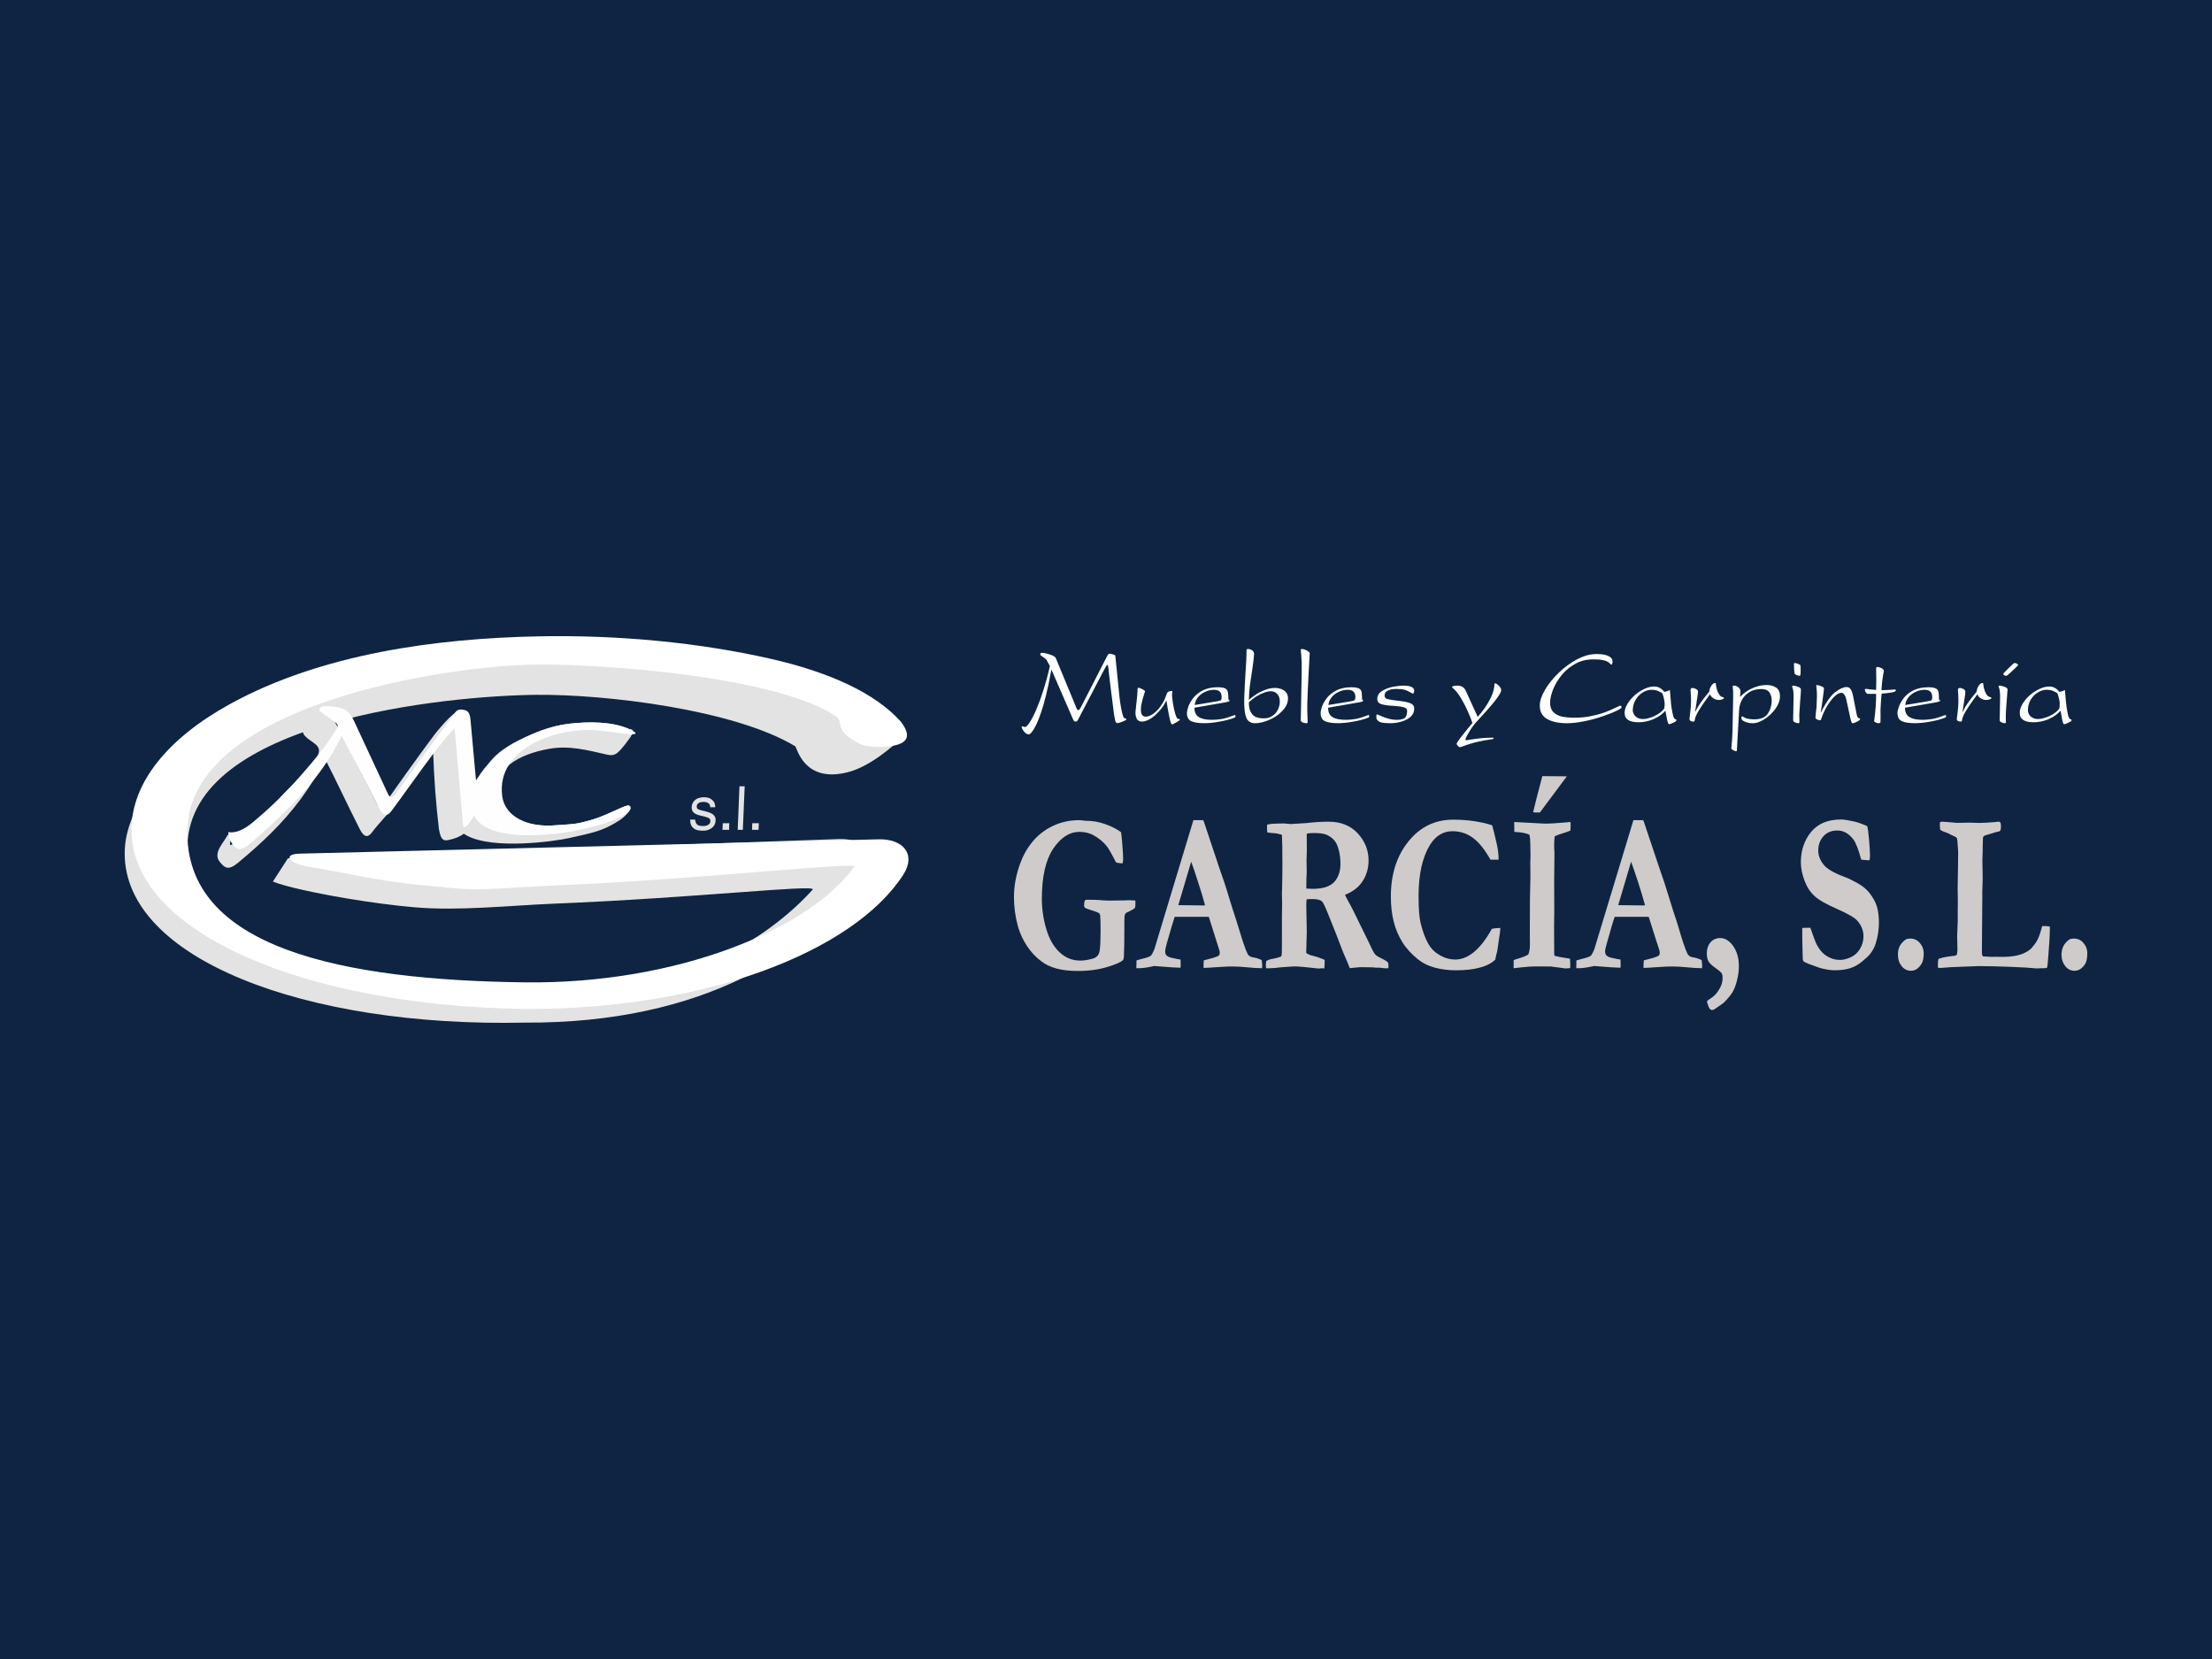 <?xml version="1.0" encoding="utf-8"?>
<!-- Generator: Adobe Illustrator 15.0.0, SVG Export Plug-In . SVG Version: 6.00 Build 0)  -->
<!DOCTYPE svg PUBLIC "-//W3C//DTD SVG 1.1//EN" "http://www.w3.org/Graphics/SVG/1.1/DTD/svg11.dtd">
<svg version="1.1" id="Capa_1" xmlns="http://www.w3.org/2000/svg" xmlns:xlink="http://www.w3.org/1999/xlink" x="0px" y="0px"
	 width="360px" height="270px" viewBox="0 0 360 270" enable-background="new 0 0 360 270" xml:space="preserve">
<rect x="0" y="0" width="360" height="270" fill="#808080" stroke="none"/>
<polyline fill-rule="evenodd" clip-rule="evenodd" fill="#FFFFFF" points="0,0 360,0 360,270 0,270 "/>
<polyline fill-rule="evenodd" clip-rule="evenodd" fill="#0E2442" points="0,0 360,0 360,270 0,270 "/>
<g id="Capa_x0020_1">
	<path fill="#E3E3E3" d="M125.471,109.895c9.605,2.176,17.162,5.584,21.309,10.236c-1.529,1.34-5.11,4.591-8.77,5.537
		c-7.099,1.83-8.25-3.833-8.581-4.21c-9.969-6.01-31.011-8.486-42.116-8.376c-14.699,0.141-56.23,4.227-56.814,24.528
		c-0.568,19.479,25.568,24.559,54.923,24.938c24.748,0.315,39.939-10.063,46.862-17.792c0.222-0.835-18.928,1.372-42.226,2.319
		c-7.162,0.299-15.521,1.214-22.62,0.582c-3.328-0.283-7.303-0.82-11.057-1.449c-5.126-0.868-9.857-1.894-11.971-2.729l2.445-3.787
		l89.704-3.139c4.054-0.142,6.215,2.443,4.054,5.789c-8.093,12.522-26.105,24.275-55.27,24.087
		c-35.696,0.771-65.112-10.412-65.05-27.573c0-7.73,7.114-16.105,17.177-21.642c14.906-8.155,33.519-10.648,50.111-10.978
		C100.69,105.967,113.909,107.26,125.471,109.895L125.471,109.895z"/>
	<path fill="#E3E3E3" d="M116.402,131.378h-0.821c0.016-0.583-0.364-0.867-1.15-0.867c-0.127,0-0.269,0.016-0.426,0.048
		c-0.158,0.047-0.299,0.11-0.41,0.221c-0.126,0.11-0.188,0.253-0.206,0.457c0,0.142,0.032,0.236,0.08,0.332
		c0.048,0.08,0.141,0.143,0.269,0.173c0.11,0.063,0.299,0.11,0.535,0.174c0.189,0.031,0.426,0.095,0.71,0.173
		c0.284,0.063,0.552,0.173,0.773,0.284c0.221,0.095,0.394,0.253,0.52,0.426c0.141,0.189,0.206,0.427,0.188,0.694
		c0,0.348-0.11,0.647-0.284,0.915c-0.189,0.251-0.426,0.441-0.741,0.583c-0.316,0.142-0.647,0.205-1.026,0.205
		c-0.615,0-1.056-0.094-1.371-0.283c-0.299-0.206-0.505-0.426-0.584-0.695c-0.095-0.237-0.125-0.52-0.141-0.821h0.821
		c0,0.284,0.095,0.536,0.267,0.741c0.158,0.205,0.504,0.299,1.041,0.299c0.316,0,0.6-0.063,0.821-0.206
		c0.221-0.125,0.347-0.331,0.347-0.584c0-0.221-0.063-0.363-0.189-0.457c-0.142-0.11-0.395-0.189-0.773-0.299
		c-0.238-0.047-0.489-0.11-0.743-0.173c-0.251-0.063-0.488-0.143-0.678-0.238c-0.188-0.094-0.363-0.236-0.489-0.409
		c-0.11-0.189-0.174-0.41-0.174-0.695c0.016-0.347,0.126-0.646,0.3-0.899c0.188-0.236,0.409-0.426,0.71-0.552
		c0.299-0.11,0.615-0.173,0.963-0.173c0.535,0,0.946,0.11,1.214,0.316c0.284,0.205,0.474,0.441,0.552,0.678
		C116.385,131,116.402,131.205,116.402,131.378z"/>
	<polygon id="_1" fill="#E3E3E3" points="117.584,135.053 117.632,133.981 118.688,133.981 118.658,135.053 	"/>
	<polygon id="_2" fill="#E3E3E3" points="121.196,127.971 120.897,135.053 120.061,135.053 120.345,127.971 	"/>
	<polygon id="_3" fill="#E3E3E3" points="122.396,135.053 122.427,133.981 123.5,133.981 123.451,135.053 	"/>
	<path fill="#E3E3E3" d="M79.522,124.279c1.609-2.24,4.258-3.596,7.082-4.794c2.114-0.914,4.149-1.483,6.072-1.704
		c3.045-0.348,6.94-0.394,9.748,0.883c0.08,0.031,1.183-0.173,0.141,1.356c-0.552,0.789-1.183,1.594-1.672,2.113
		c-0.52,0.522-0.946,0.931-2.035,0.695c-3.218-0.726-6.23-1.561-9.559-0.946c-4.779,0.867-9.085,3.155-8.518,7.666
		c0.426,3.454,5.253,5.158,9.637,4.764c1.484-0.126,2.872-0.126,4.117-0.426c1.263-0.299,2.302-0.6,3.092-0.914
		c0.821-0.316,1.719-0.71,2.746-1.183c1.009-0.474,1.64-0.695,1.845-0.695c0.269,0,0.394,0.141,0.394,0.426
		c0,0.395-0.963,1.483-1.908,2.066c-2.666,1.672-4.054,1.908-8.139,2.824c-2.287,0.505-12.304,1.94-16.657-0.457
		C71.51,133.507,77.551,127.041,79.522,124.279L79.522,124.279z"/>
	<path fill="#E3E3E3" d="M52.598,116.315c-2.397-0.49-4.117,2.302-2.965,3.47c1.057,1.12,2.824,1.467,2.129,3.061
		c-1.31,3.012-3.928,4.432-5.584,6.341c-3.186,3.675-6.104,6.325-8.106,7.998c-1.468,1.213,0.221-1.138-1.042-1.311
		c-0.332,0.979-2.508,2.872-1.278,4.369c0.788,0.978,1.356,1.515,2.965,0.19c1.94-1.61,3.692-3.155,5.394-4.845
		c3.47-3.454,6.515-7.351,8.786-12.083c1.908,3.692,3.597,7.382,5.647,11.421c0.71,1.388,1.325,1.451,2.034,0.49
		c0.979-1.326,2.587-2.902,3.643-4.385c2.288-3.266,3.896-5.932,6.278-8.439c0.158,4.385,0.457,8.281,0.931,12.32
		c0.283,1.624,0.647,1.987,1.499,1.814c4.51-0.883,4.558-4.071,3.817-8.267l-0.868-11.026c-0.094-1.072-0.409-1.499-1.293-1.609
		c-0.821-0.093-3.612,3.392-3.865,3.723c-2.966,4.006-4.795,6.546-8.139,11.309c-0.489,0.678-0.914,0.615-1.292-0.125l-6.136-12.036
		C54.585,117.56,54.08,116.614,52.598,116.315L52.598,116.315z"/>
	<path fill="#FFFFFF" d="M125.471,107.229c9.605,2.193,17.02,5.6,21.151,10.237c1.973,2.587,0.695,3.532-1.277,3.911
		c-1.878,0.347-4.37,0.236-5.584-0.41c-4.022-2.146-2.492-3.077-3.471-4.227c-9.398-6.609-37.871-8.692-48.975-8.582
		c-14.7,0.141-56.232,6.499-56.815,26.783c-0.568,19.498,25.568,24.577,54.924,24.938c24.748,0.301,46.263-8.611,53.613-18.833
		c0.221-0.835-25.679,2.129-48.977,3.075c-4.401,0.175-8.849,0.616-12.935,0.599c-2.776-0.015-5.332-0.394-7.824-0.599
		c-7.919-0.71-14.212-2.317-18.03-2.868c-4.732-0.68-5.189-2.259-2.555-2.321l94.23-2.334c4.039-0.11,6.215,2.432,4.054,5.773
		c-8.091,12.54-32.494,22.02-61.658,21.832c-35.205-0.475-63.944-12.225-63.944-29.152c0-7.713,6.01-14.968,16.073-20.49
		c14.906-8.17,33.519-10.663,50.111-10.995C100.69,103.301,113.909,104.594,125.471,107.229L125.471,107.229z"/>
	<path fill="#FEFEFE" d="M76.684,130.637c0-2.24,0.946-4.353,2.839-6.356c1.893-2.002,4.258-3.596,7.082-4.794
		c2.114-0.915,4.149-1.483,6.072-1.704c3.045-0.348,6.94-0.394,9.748,0.883c2.003,0.915,0.646,0.947-0.868,0.726
		c-0.299-0.048-3.833-0.49-4.732-0.553c-6.136-0.409-16.089,2.839-15.095,10.71c0.441,3.454,4.307,5.158,8.69,4.764
		c1.483-0.127,2.872-0.127,4.117-0.426c1.247-0.3,2.302-0.6,3.092-0.915c0.821-0.315,1.719-0.709,2.746-1.182
		c1.009-0.474,1.64-0.695,1.846-0.695c0.268,0,0.394,0.141,0.394,0.426c0,0.395-0.489,0.852-1.468,1.356
		c-0.994,0.521-2.319,1.01-3.959,1.483c-1.641,0.474-3.454,0.853-5.379,1.152c-1.94,0.285-3.833,0.427-5.695,0.427
		C79.838,135.937,76.684,134.17,76.684,130.637L76.684,130.637z"/>
	<path fill="#FEFEFE" d="M55.138,115.132c-2.398-0.489-3.992-0.11-2.698,0.899c0.6,0.473,1.436,1.009,1.988,1.419
		c0.866,0.631,0.52,0.867,0.031,1.657c-1.719,2.776-3.454,4.731-5.111,6.657c-3.203,3.706-6.135,6.355-8.155,8.028
		c-1.483,1.23-2.792,1.83-4.039,1.641c0.016,0.758,0.236,1.341,0.757,2.052c0.742,0.993,1.514,0.932,2.934-0.3
		c5.836-5.064,11.358-10.348,14.749-17.415c1.94,3.707,3.975,7.586,6.041,11.64c0.71,1.388,1.325,1.577,2.051,0.6
		c3.564-4.764,7.177-10.221,10.3-13.518l1.371,15.774c0.127,1.484,2.571-2.255,2.43-3.738l-1.214-13.407
		c-0.11-1.104-0.395-1.529-1.293-1.625c-0.836-0.11-1.042,0.269-1.293,0.584c-2.981,4.039-6.232,8.392-9.591,13.17
		c-0.489,0.695-0.947,0.647-1.293-0.125l-5.394-11.595C57.156,116.362,56.621,115.431,55.138,115.132L55.138,115.132z"/>
	<path fill="#FFFFFF" d="M170.868,108.396l-0.521-0.947c-0.08-0.158-0.268-0.316-0.567-0.505c-0.316-0.188-0.474-0.331-0.474-0.426
		c0-0.173,0.08-0.269,0.221-0.269c0.362,0,0.82,0.095,1.371,0.284c0.552,0.173,0.853,0.364,0.931,0.567l3.233,7.824
		c0.016,0.032,0.047,0.11,0.095,0.238c0.048,0.11,0.095,0.221,0.158,0.299c0.063,0.095,0.127,0.125,0.188,0.125
		c0.095,0,0.269-0.205,0.505-0.662l4.196-8.186c0.031-0.031,0.047-0.095,0.11-0.158c0.031-0.079,0.08-0.126,0.11-0.141
		c0.032-0.032,0.063-0.048,0.111-0.048c0.143,0,0.346,0.032,0.599,0.11c0.253,0.063,0.379,0.141,0.379,0.206
		c0.348,3.328,0.552,5.41,0.63,6.246c0.08,0.821,0.176,1.561,0.301,2.209c0.11,0.646,0.251,1.183,0.427,1.609
		c0.028,0.063,0.11,0.11,0.25,0.158c0.142,0.032,0.205,0.08,0.205,0.143c0,0.08-0.205,0.206-0.616,0.362
		c-0.41,0.174-0.694,0.253-0.82,0.253c-0.095,0-0.157-0.031-0.236-0.08c-0.048-0.063-0.095-0.141-0.142-0.251
		c-0.017-0.096-0.064-0.253-0.081-0.427c-0.046-0.206-0.077-0.41-0.125-0.678c-0.08-0.726-0.206-1.561-0.316-2.492
		s-0.252-1.847-0.347-2.792c-0.11-0.931-0.206-1.687-0.253-2.271c-0.048-0.332-0.095-0.505-0.174-0.505
		c-0.047,0-0.221,0.253-0.504,0.773l-4.275,8.186c-0.08,0.126-0.127,0.206-0.158,0.237c-0.047,0.03-0.111,0.047-0.206,0.047
		c-0.08,0-0.158-0.015-0.221-0.047c-0.063-0.031-0.127-0.126-0.188-0.269l-3.55-8.155c-0.316,1.751-0.615,3.138-0.868,4.147
		c-0.269,1.136-0.552,2.098-0.836,2.902c-0.268,0.804-0.537,1.468-0.788,1.988c-0.268,0.504-0.49,0.898-0.695,1.135
		c-0.206,0.268-0.363,0.378-0.489,0.378c-0.205,0-0.379-0.08-0.568-0.236c-0.158-0.142-0.316-0.331-0.426-0.52
		c-0.11-0.206-0.173-0.348-0.173-0.426c0-0.079,0.047-0.126,0.127-0.126c0.03,0,0.093,0.016,0.205,0.063
		c0.126,0.031,0.189,0.063,0.189,0.063c0.206,0,0.457-0.251,0.789-0.756c0.316-0.49,0.678-1.167,1.057-2.051
		c0.362-0.852,0.773-1.925,1.167-3.186C170.205,111.078,170.567,109.769,170.868,108.396L170.868,108.396z"/>
	<path id="_1_0" fill="#FFFFFF" d="M184.795,115.858c0-0.126,0.063-0.648,0.174-1.562c0.11-0.898,0.157-1.625,0.173-2.161
		c0-0.143,0.065-0.205,0.143-0.205c0.126,0,0.331,0.078,0.63,0.236c0.286,0.157,0.442,0.269,0.442,0.331
		c0,0.015-0.063,0.221-0.189,0.6c-0.125,0.378-0.235,0.789-0.331,1.199c-0.11,0.409-0.158,0.804-0.158,1.137
		c-0.015,0.804,0.238,1.198,0.789,1.198c0.396,0,0.821-0.173,1.278-0.504c0.441-0.332,0.853-0.757,1.214-1.293
		c0.362-0.521,0.63-1.042,0.788-1.546c0.11-0.362,0.223-0.6,0.333-0.662c0.093-0.096,0.346-0.158,0.709-0.189
		c0,0.047,0,0.125,0,0.221c-0.032,0.095-0.032,0.173-0.032,0.236c-0.015,0.41,0.032,0.946,0.143,1.609s0.236,1.247,0.395,1.751
		c0.157,0.489,0.301,0.741,0.426,0.741c0.206,0,0.299,0.048,0.299,0.158c-0.016,0.063-0.127,0.141-0.379,0.283
		c-0.093,0.063-0.203,0.143-0.348,0.206c-0.142,0.078-0.236,0.141-0.331,0.188c-0.079,0.032-0.142,0.063-0.189,0.063
		c-0.126,0-0.25-0.252-0.36-0.741s-0.254-1.137-0.379-1.925c-0.127-0.804-0.189-1.2-0.189-1.2h-0.031
		c-0.221,0.442-0.489,0.884-0.806,1.293c-0.331,0.412-0.662,0.773-1.04,1.105c-0.363,0.316-0.741,0.567-1.104,0.742
		c-0.379,0.189-0.71,0.267-1.026,0.267C185.126,117.434,184.78,116.914,184.795,115.858z"/>
	<path id="_2_1" fill="#FFFFFF" d="M194.448,114.738l3.518-0.584c0.41-0.063,0.631-0.127,0.727-0.188
		c0.077-0.08,0.125-0.236,0.125-0.49c0.017-0.804-0.394-1.214-1.231-1.214c-0.552,0-1.056,0.126-1.513,0.364
		c-0.474,0.221-0.853,0.52-1.15,0.898C194.637,113.885,194.479,114.312,194.448,114.738z M193.171,115.999
		c0.016-0.267,0.094-0.615,0.252-1.072c0.173-0.442,0.441-0.899,0.82-1.388c0.378-0.457,0.883-0.853,1.546-1.2
		c0.663-0.316,1.451-0.489,2.381-0.489c0.554,0,0.948,0.063,1.185,0.173c0.235,0.094,0.394,0.284,0.456,0.536
		c0.063,0.268,0.11,0.695,0.11,1.278c0.11,0.047,0.173,0.11,0.173,0.206c0,0.095-0.203,0.173-0.6,0.251l-5.095,0.883
		c-0.015,0.71,0.222,1.23,0.711,1.529s1.184,0.442,2.082,0.442c0.679,0,1.294-0.063,1.797-0.158c0.505-0.11,0.946-0.236,1.342-0.395
		c0.379-0.158,0.583-0.221,0.631-0.221c0.08,0,0.11,0.063,0.11,0.173c0,0.126-0.03,0.189-0.08,0.222
		c-0.758,0.299-1.593,0.52-2.54,0.678c-0.932,0.173-1.751,0.251-2.461,0.251c-0.979,0-1.703-0.125-2.159-0.347
		C193.393,117.119,193.154,116.662,193.171,115.999L193.171,115.999z"/>
	<path id="_3_2" fill="#FFFFFF" d="M203.249,114.294c0,0.726,0.11,1.278,0.349,1.657c0.221,0.395,0.52,0.646,0.883,0.773
		c0.363,0.127,0.758,0.189,1.214,0.189c0.537,0,0.979-0.126,1.373-0.395c0.396-0.251,0.693-0.6,0.899-1.009
		c0.205-0.41,0.315-0.836,0.315-1.277c0.016-0.537-0.11-0.963-0.396-1.262c-0.269-0.316-0.615-0.474-1.057-0.474
		c-0.315,0-0.694,0.08-1.121,0.238c-0.424,0.158-0.85,0.362-1.276,0.63C204.007,113.632,203.612,113.948,203.249,114.294z
		 M202.494,113.885c0.015-0.646,0.03-1.15,0.063-1.529c0-0.379,0.048-1.135,0.11-2.24c0.079-1.121,0.11-1.973,0.158-2.556
		c0.017-0.583,0.048-1.167,0.048-1.797c0.016-0.095,0.079-0.141,0.221-0.141c0.236,0,0.489,0.063,0.692,0.221
		c0.205,0.141,0.315,0.378,0.315,0.663c-0.015,0.377-0.11,1.167-0.283,2.35c-0.173,1.167-0.316,2.098-0.411,2.792
		c-0.078,0.694-0.126,1.436-0.155,2.239h0.029c0.236-0.236,0.585-0.489,1.026-0.789c0.441-0.315,0.945-0.567,1.515-0.788
		c0.553-0.236,1.118-0.347,1.687-0.347c0.425,0,0.804,0.08,1.12,0.221c0.331,0.143,0.566,0.332,0.742,0.584
		c0.173,0.268,0.251,0.567,0.251,0.931c-0.016,0.709-0.316,1.372-0.916,1.987c-0.566,0.615-1.276,1.104-2.129,1.468
		c-0.851,0.362-1.607,0.552-2.317,0.552h-0.032c-0.409,0-0.758-0.126-1.009-0.347c-0.253-0.206-0.441-0.584-0.566-1.152
		C202.542,115.652,202.477,114.879,202.494,113.885z"/>
	<path id="_4" fill="#FFFFFF" d="M211.847,109.39c0.032-1.105,0-1.988-0.063-2.649c-0.048-0.631-0.096-0.979-0.081-0.979
		c0-0.095,0.048-0.141,0.176-0.141c0.221,0,0.489,0.08,0.788,0.236c0.299,0.173,0.474,0.316,0.488,0.458
		c0-0.032-0.063,1.009-0.173,3.123c-0.11,2.128-0.189,3.817-0.221,5.078c-0.018,0.869,0,1.61,0.03,2.177
		c0.017,0.567,0.03,0.853,0.03,0.868c0,0.08-0.079,0.141-0.221,0.141c-0.221,0-0.409-0.063-0.6-0.125
		c-0.206-0.095-0.299-0.206-0.299-0.364L211.847,109.39z"/>
	<path id="_5" fill="#FFFFFF" d="M216.2,114.738l3.534-0.584c0.378-0.063,0.629-0.127,0.709-0.188
		c0.078-0.08,0.126-0.236,0.141-0.49c0.018-0.804-0.408-1.214-1.246-1.214c-0.535,0-1.041,0.126-1.514,0.364
		c-0.474,0.221-0.853,0.52-1.138,0.898C216.39,113.885,216.231,114.312,216.2,114.738z M214.938,115.999
		c0-0.267,0.078-0.615,0.236-1.072c0.173-0.442,0.441-0.899,0.821-1.388c0.362-0.457,0.884-0.853,1.546-1.2
		c0.647-0.316,1.451-0.489,2.38-0.489c0.552,0,0.947,0.063,1.184,0.173c0.253,0.094,0.41,0.284,0.474,0.536
		c0.063,0.268,0.078,0.695,0.094,1.278c0.128,0.047,0.174,0.11,0.174,0.206c0,0.095-0.189,0.173-0.599,0.251l-5.096,0.883
		c-0.015,0.71,0.221,1.23,0.71,1.529s1.184,0.442,2.098,0.442c0.679,0,1.278-0.063,1.782-0.158c0.507-0.11,0.947-0.236,1.342-0.395
		c0.396-0.158,0.601-0.221,0.632-0.221c0.079,0,0.126,0.063,0.126,0.173c-0.016,0.126-0.047,0.189-0.095,0.222
		c-0.741,0.299-1.578,0.52-2.522,0.678c-0.932,0.173-1.752,0.251-2.479,0.251c-0.979,0-1.687-0.125-2.159-0.347
		C215.144,117.119,214.921,116.662,214.938,115.999L214.938,115.999z"/>
	<path id="_6" fill="#FFFFFF" d="M225.334,113.207c0,0.299,0.174,0.489,0.52,0.584c0.346,0.08,0.963,0.174,1.798,0.269
		c0.834,0.095,1.468,0.221,1.894,0.395s0.63,0.489,0.615,0.914c0,0.504-0.206,0.931-0.585,1.278
		c-0.394,0.362-0.883,0.615-1.48,0.788c-0.601,0.174-1.2,0.268-1.83,0.268c-0.489,0-0.915-0.03-1.231-0.079
		c-0.331-0.048-0.583-0.142-0.757-0.316c-0.206-0.142-0.284-0.378-0.284-0.678c0-0.251,0.048-0.377,0.11-0.377
		c0.032,0,0.221,0.08,0.6,0.252c0.364,0.173,0.773,0.315,1.214,0.441c0.441,0.126,0.916,0.206,1.42,0.206
		c0.505,0,0.915-0.08,1.198-0.253c0.302-0.173,0.457-0.536,0.475-1.119c0.015-0.364-0.19-0.584-0.585-0.679
		c-0.394-0.11-0.993-0.188-1.813-0.236c-0.82-0.047-1.435-0.142-1.847-0.283c-0.411-0.142-0.63-0.427-0.615-0.836
		c0-0.552,0.269-0.978,0.787-1.293c0.506-0.331,1.105-0.537,1.75-0.678c0.664-0.126,1.231-0.189,1.736-0.189
		c1.168,0,1.737,0.284,1.737,0.853c0,0.11-0.032,0.205-0.081,0.299c-0.029,0.095-0.08,0.158-0.14,0.158
		c-0.033,0-0.158-0.08-0.412-0.222c-0.25-0.157-0.552-0.283-0.915-0.409c-0.361-0.095-0.82-0.143-1.371-0.143
		c-0.536,0-0.979,0.08-1.34,0.253C225.522,112.545,225.35,112.828,225.334,113.207z"/>
	<path id="_7" fill="#FFFFFF" d="M239.64,117.655c-0.396-1.104-0.867-2.193-1.419-3.234c-0.552-1.042-1.057-1.783-1.516-2.209
		c-0.029-0.048-0.109-0.11-0.235-0.205c-0.095-0.079-0.158-0.158-0.158-0.189c0-0.078,0.093-0.125,0.284-0.173
		c0.188-0.031,0.363-0.063,0.551-0.063c0.662,0,1.121,0.253,1.372,0.773l1.972,4.307c0.238-0.238,0.568-0.648,0.994-1.215
		c0.425-0.584,0.821-1.246,1.182-1.987c0.363-0.757,0.538-1.468,0.553-2.114c0-0.08,0.031-0.126,0.11-0.126
		c0.11,0,0.238,0.063,0.411,0.206c0.158,0.125,0.299,0.284,0.427,0.441c0.093,0.174,0.156,0.316,0.156,0.426
		c0,0.348-0.395,0.994-1.167,1.956c-0.773,0.947-1.718,2.003-2.824,3.186c-0.424,0.458-0.835,1.011-1.229,1.672
		c-0.395,0.663-0.585,1.072-0.6,1.23c0,0.095,0.048,0.142,0.141,0.142c0.03,0,0.285-0.047,0.788-0.125
		c0.474-0.08,0.992-0.143,1.563-0.206c0.565-0.047,1.167-0.095,1.829-0.095c0.188,0,0.284,0.031,0.268,0.063
		c0,0.125-0.142,0.188-0.441,0.221c-0.757,0.095-1.45,0.221-2.05,0.363c-0.616,0.142-1.104,0.269-1.452,0.395
		c-0.348,0.095-0.678,0.221-0.979,0.332s-0.488,0.173-0.536,0.173c-0.11,0-0.236-0.063-0.361-0.206
		c-0.142-0.125-0.206-0.253-0.206-0.346C237.069,120.825,237.936,119.706,239.64,117.655L239.64,117.655z"/>
	<path id="_8" fill="#FFFFFF" d="M250.603,114.769c0.015-0.742,0.298-1.578,0.867-2.54c0.567-0.963,1.324-1.877,2.255-2.776
		c0.916-0.883,1.925-1.609,2.997-2.176c1.073-0.552,2.098-0.835,3.093-0.835c0.504,0,0.945,0.031,1.34,0.125
		c0.396,0.096,0.71,0.221,0.931,0.395c0.237,0.189,0.348,0.41,0.348,0.663c0,0.347-0.063,0.536-0.188,0.536
		c-0.048,0-0.126-0.063-0.238-0.174c-0.094-0.11-0.221-0.205-0.379-0.299c-0.157-0.094-0.426-0.189-0.805-0.267
		c-0.376-0.08-0.883-0.11-1.512-0.11c-1.059,0-2.037,0.221-2.904,0.709c-0.883,0.473-1.608,1.073-2.223,1.815
		c-0.6,0.741-1.073,1.514-1.404,2.319c-0.316,0.804-0.489,1.514-0.506,2.145c-0.016,0.695,0.175,1.23,0.537,1.594
		c0.362,0.363,0.852,0.615,1.418,0.741c0.6,0.111,1.278,0.173,2.1,0.173c0.979-0.016,1.907-0.095,2.759-0.299
		c0.852-0.174,1.563-0.379,2.146-0.6c0.6-0.221,1.137-0.457,1.625-0.695c0.505-0.236,0.772-0.362,0.788-0.362
		c0.173,0,0.252,0.095,0.252,0.251c0,0.143-0.3,0.348-0.884,0.615c-0.582,0.284-1.34,0.584-2.271,0.883
		c-0.932,0.332-1.907,0.584-2.918,0.789c-1.008,0.204-1.955,0.315-2.791,0.315c-1.387,0-2.477-0.235-3.282-0.709
		C250.966,116.519,250.569,115.793,250.603,114.769z"/>
	<path id="_9" fill="#FFFFFF" d="M270.839,115.32c0.048-0.095,0.081-0.331,0.081-0.709c0.015-0.189-0.018-0.427-0.081-0.71
		c-0.047-0.284-0.11-0.536-0.188-0.773c-0.08-0.221-0.144-0.363-0.206-0.378c-0.348-0.189-0.632-0.315-0.853-0.394
		c-0.221-0.063-0.504-0.095-0.82-0.095c-0.472,0-0.945,0.141-1.419,0.426c-0.455,0.284-0.851,0.678-1.15,1.183
		c-0.3,0.505-0.458,1.072-0.473,1.672c-0.017,0.251,0.063,0.504,0.204,0.74c0.127,0.222,0.333,0.41,0.585,0.536
		c0.252,0.143,0.536,0.206,0.852,0.206c0.36,0,0.772-0.078,1.229-0.236c0.441-0.141,0.885-0.347,1.278-0.599
		C270.303,115.92,270.618,115.636,270.839,115.32z M270.854,112.592c0.363-0.047,0.646-0.141,0.915-0.299
		c0.018,0.332,0.063,0.884,0.144,1.657c0.045,0.789,0.156,1.499,0.298,2.144c0.127,0.663,0.3,0.979,0.521,0.979
		c0.079,0,0.11,0.063,0.11,0.141c0,0.11-0.156,0.238-0.489,0.395c-0.347,0.173-0.584,0.252-0.726,0.252
		c-0.079-0.015-0.141-0.126-0.203-0.331c-0.065-0.188-0.128-0.505-0.206-0.931c-0.063-0.409-0.142-0.726-0.173-0.931
		c-0.537,0.615-1.231,1.072-2.019,1.404c-0.79,0.316-1.578,0.474-2.351,0.474c-1.547,0-2.287-0.521-2.272-1.546
		c0.016-0.615,0.269-1.261,0.788-1.925c0.507-0.678,1.136-1.23,1.894-1.672c0.757-0.457,1.467-0.678,2.129-0.678
		C269.861,111.724,270.397,112.024,270.854,112.592z"/>
	<path id="_10" fill="#FFFFFF" d="M274.955,117.072c0-0.048,0.032-0.395,0.111-1.009c0.094-0.63,0.127-1.215,0.142-1.736
		c0.017-0.472,0-0.931-0.031-1.355c-0.031-0.425-0.046-0.679-0.046-0.71c0.015-0.206,0.125-0.299,0.346-0.299
		c0.158,0,0.349,0.063,0.553,0.173c0.221,0.126,0.315,0.267,0.315,0.426c0,0.158-0.03,0.378-0.063,0.631
		c-0.031,0.283-0.094,0.647-0.173,1.12c-0.08,0.505-0.143,0.994-0.221,1.499l0.016,0.048c0.157-0.332,0.331-0.632,0.52-0.947
		c0.189-0.315,0.363-0.567,0.536-0.804c0.158-0.221,0.349-0.473,0.569-0.741c0.221-0.284,0.456-0.552,0.662-0.82
		c0.015-0.316,0.11-0.615,0.315-0.914c0.188-0.332,0.409-0.474,0.662-0.474c0.048,0,0.096,0.048,0.079,0.126
		c0,0.158,0.048,0.41,0.127,0.742c0.08,0.347,0.204,0.663,0.396,0.947c0.157,0.284,0.36,0.441,0.599,0.474
		c0.141,0.031,0.205,0.095,0.205,0.158c0,0.08-0.095,0.158-0.3,0.222c-0.188,0.063-0.361,0.093-0.537,0.093
		c-0.298,0-0.599-0.093-0.867-0.267c-0.284-0.173-0.472-0.395-0.567-0.663c-0.315,0.442-0.614,0.836-0.883,1.215
		c-0.253,0.379-0.521,0.742-0.742,1.104c-0.235,0.364-0.426,0.678-0.566,0.994c-0.158,0.316-0.254,0.584-0.285,0.853
		c-0.031,0.206-0.094,0.284-0.189,0.284c-0.173,0-0.331-0.031-0.456-0.094C275.035,117.277,274.973,117.181,274.955,117.072z"/>
	<path id="_11" fill="#FFFFFF" d="M281.992,111.771c0-0.126,0.063-0.188,0.188-0.188c0.269,0,0.519,0.095,0.742,0.283
		c0.235,0.189,0.346,0.41,0.331,0.679c0,0.08,0,0.221-0.033,0.441c-0.029,0.221-0.029,0.363-0.029,0.426h0.016
		c0.285-0.316,0.647-0.615,1.103-0.915c0.427-0.299,0.932-0.535,1.5-0.725c0.566-0.206,1.151-0.284,1.75-0.284
		c0.584,0,1.089,0.143,1.516,0.426c0.424,0.284,0.614,0.773,0.614,1.42c0,0.693-0.269,1.356-0.758,2.051
		c-0.489,0.663-1.073,1.214-1.767,1.657c-0.693,0.441-1.311,0.663-1.877,0.663c-0.521,0-0.962-0.095-1.324-0.252
		c-0.379-0.158-0.569-0.379-0.569-0.647c0-0.047,0.018-0.095,0.064-0.158c0.017-0.032,0.064-0.063,0.079-0.063
		c0.048,0,0.142,0.047,0.285,0.141c0.142,0.096,0.331,0.173,0.566,0.238c0.269,0.063,0.614,0.11,1.089,0.11
		c1.09,0,1.831-0.316,2.239-0.931c0.41-0.615,0.616-1.325,0.631-2.098c0-0.505-0.11-0.963-0.362-1.341
		c-0.251-0.362-0.692-0.568-1.293-0.568c-0.694,0-1.311,0.142-1.847,0.426c-0.537,0.3-0.964,0.695-1.294,1.246
		c-0.314,0.52-0.489,1.151-0.52,1.862l-0.348,6.325c0,0.126,0,0.206-0.015,0.221c-0.017,0.031-0.048,0.031-0.127,0.031
		c-0.142,0-0.3-0.063-0.489-0.158c-0.189-0.125-0.284-0.237-0.284-0.331c0.017-0.094,0.031-0.299,0.063-0.647
		c0.03-0.362,0.079-0.789,0.095-1.292c0.031-0.521,0.046-1.215,0.063-2.114l0.078-4.006c0-0.473,0-0.852,0-1.089
		c-0.016-0.251-0.016-0.426-0.047-0.552C282.008,111.945,281.992,111.851,281.992,111.771z"/>
	<path id="_12" fill="#FFFFFF" d="M291.66,111.693c0-0.063,0.048-0.11,0.141-0.11c0.221,0,0.489,0.063,0.806,0.188
		c0.347,0.126,0.505,0.269,0.488,0.441c0,0.269-0.029,0.931-0.125,1.956c-0.08,1.025-0.128,1.75-0.143,2.129
		c0,0.206,0,0.441,0.016,0.726c0,0.268,0.017,0.457,0,0.537c0,0.08-0.046,0.141-0.173,0.141c-0.189,0-0.362-0.063-0.553-0.141
		c-0.188-0.08-0.285-0.205-0.285-0.363l0.064-3.423c0.015-0.552,0-0.947-0.03-1.23c-0.048-0.284-0.08-0.49-0.128-0.615
		C291.676,111.804,291.66,111.708,291.66,111.693z M292.117,107.907c0.129,0,0.301,0.048,0.536,0.142
		c0.238,0.094,0.349,0.173,0.364,0.251c0.031,0.047,0.048,0.442,0.031,1.199c-0.017,0.331-0.048,0.489-0.142,0.489
		c-0.11,0-0.269-0.031-0.457-0.11c-0.188-0.063-0.315-0.158-0.396-0.284c-0.016-0.047-0.03-0.284-0.063-0.695
		c-0.015-0.394-0.029-0.693-0.029-0.883C291.959,107.939,292.021,107.907,292.117,107.907z"/>
	<path id="_13" fill="#FFFFFF" d="M295.588,111.63c0-0.111,0.048-0.143,0.11-0.143c0.158,0,0.379,0.063,0.695,0.188
		c0.298,0.126,0.456,0.236,0.456,0.364c0,0.221-0.078,0.788-0.206,1.704c-0.125,0.915-0.221,1.64-0.331,2.209h0.033
		c0.867-1.719,1.687-2.856,2.412-3.361c0.71-0.52,1.295-0.772,1.736-0.772c0.315,0,0.552,0.11,0.709,0.363
		c0.158,0.221,0.284,0.615,0.395,1.152l0.568,2.887c0.079,0.457,0.236,0.695,0.489,0.695c0.063,0,0.079,0.016,0.079,0.08
		c-0.016,0.141-0.158,0.299-0.489,0.442c-0.315,0.173-0.553,0.269-0.678,0.269c-0.126,0-0.188-0.063-0.221-0.142
		c-0.047-0.095-0.11-0.299-0.188-0.615l-0.663-3.06c-0.079-0.347-0.189-0.631-0.331-0.836c-0.158-0.206-0.316-0.299-0.49-0.299
		c-0.331,0-0.71,0.205-1.137,0.615c-0.426,0.426-0.834,0.962-1.229,1.625c-0.396,0.663-0.679,1.325-0.9,2.003
		c-0.015,0.03-0.03,0.063-0.047,0.095c-0.016,0.047-0.031,0.08-0.047,0.095c-0.029,0.031-0.047,0.031-0.11,0.031
		c-0.127,0-0.285-0.031-0.473-0.125c-0.188-0.08-0.268-0.189-0.268-0.316c0-0.08,0.017-0.269,0.047-0.568
		c0.047-0.299,0.08-0.678,0.128-1.104c0.029-0.457,0.046-0.994,0.063-1.624c0.015-0.474,0-0.931-0.048-1.341
		C295.619,111.741,295.588,111.55,295.588,111.63z"/>
	<path id="_14" fill="#FFFFFF" d="M306.204,112.323c0.646-0.016,1.166-0.032,1.561-0.063c0.411-0.031,0.614-0.048,0.632-0.048
		c0.11,0,0.141,0.063,0.141,0.189c0,0.206-0.774,0.364-2.303,0.49c-0.03,0.237-0.048,0.504-0.079,0.788
		c-0.017,0.268-0.031,0.599-0.063,0.994c-0.018,0.395-0.047,0.678-0.047,0.868c0.016,0.505,0.016,1.151,0,1.94
		c0,0.142-0.095,0.221-0.284,0.221c-0.176,0-0.349-0.047-0.489-0.125c-0.175-0.063-0.253-0.143-0.253-0.236
		c0-0.032,0.047-0.442,0.143-1.248c0.093-0.805,0.141-1.499,0.156-2.098l0.017-1.072h-1.356c-0.127,0-0.238-0.095-0.331-0.238
		c-0.096-0.173-0.144-0.316-0.144-0.426s0.048-0.142,0.144-0.142c0.048,0,0.235,0,0.583,0.063c0.348,0.031,0.71,0.08,1.104,0.11
		l0.016-0.741c0.015-0.567,0.015-1.151,0-1.734c-0.016-0.584-0.016-0.916-0.016-0.995c0-0.173,0.063-0.269,0.187-0.269
		c0.175,0,0.396,0.048,0.664,0.174c0.283,0.141,0.41,0.284,0.41,0.489c0,0.047-0.031,0.221-0.095,0.488
		c-0.047,0.269-0.095,0.632-0.157,1.042C306.282,111.171,306.25,111.693,306.204,112.323z"/>
	<path id="_15" fill="#FFFFFF" d="M310.084,114.738l3.534-0.584c0.394-0.063,0.646-0.127,0.71-0.188
		c0.095-0.08,0.14-0.236,0.14-0.49c0.018-0.804-0.394-1.214-1.245-1.214c-0.521,0-1.025,0.126-1.516,0.364
		c-0.457,0.221-0.851,0.52-1.134,0.898C310.289,113.885,310.115,114.312,310.084,114.738z M308.808,115.999
		c0.015-0.267,0.093-0.615,0.266-1.072c0.158-0.442,0.444-0.899,0.806-1.388c0.378-0.457,0.9-0.853,1.547-1.2
		c0.662-0.316,1.466-0.489,2.396-0.489c0.553,0,0.932,0.063,1.183,0.173c0.238,0.094,0.394,0.284,0.458,0.536
		c0.079,0.268,0.094,0.695,0.094,1.278c0.127,0.047,0.189,0.11,0.189,0.206c0,0.095-0.204,0.173-0.6,0.251l-5.11,0.883
		c-0.016,0.71,0.236,1.23,0.724,1.529c0.488,0.299,1.169,0.442,2.083,0.442c0.693,0,1.276-0.063,1.782-0.158
		c0.505-0.11,0.963-0.236,1.343-0.395c0.394-0.158,0.614-0.221,0.629-0.221c0.095,0,0.126,0.063,0.126,0.173
		c0,0.126-0.03,0.189-0.093,0.222c-0.742,0.299-1.593,0.52-2.508,0.678c-0.946,0.173-1.769,0.251-2.478,0.251
		c-0.993,0-1.703-0.125-2.161-0.347C309.025,117.119,308.808,116.662,308.808,115.999L308.808,115.999z"/>
	<path id="_16" fill="#FFFFFF" d="M318.46,117.072c0-0.048,0.046-0.395,0.126-1.009c0.078-0.63,0.141-1.215,0.141-1.736
		c0-0.472,0-0.931-0.03-1.355c-0.032-0.426-0.047-0.679-0.047-0.71c0-0.206,0.125-0.299,0.347-0.299
		c0.158,0,0.331,0.063,0.554,0.173c0.204,0.126,0.314,0.267,0.299,0.426c0,0.158,0,0.378-0.047,0.631
		c-0.031,0.283-0.096,0.647-0.175,1.12c-0.079,0.505-0.158,0.994-0.235,1.499l0.046,0.048c0.142-0.332,0.315-0.632,0.488-0.947
		c0.205-0.316,0.379-0.567,0.554-0.804c0.156-0.221,0.348-0.473,0.567-0.741c0.221-0.284,0.441-0.552,0.662-0.82
		c0-0.316,0.11-0.615,0.3-0.914c0.189-0.332,0.41-0.474,0.678-0.474c0.048,0,0.081,0.048,0.081,0.126
		c0,0.158,0.045,0.41,0.125,0.742c0.079,0.347,0.206,0.663,0.38,0.947c0.173,0.284,0.378,0.441,0.616,0.474
		c0.14,0.031,0.221,0.095,0.204,0.158c0,0.08-0.095,0.158-0.3,0.222c-0.188,0.063-0.379,0.093-0.537,0.093
		c-0.315,0-0.614-0.093-0.883-0.267c-0.283-0.173-0.456-0.395-0.552-0.663c-0.331,0.442-0.615,0.836-0.884,1.215
		c-0.269,0.379-0.521,0.742-0.741,1.104c-0.237,0.364-0.426,0.678-0.584,0.994c-0.141,0.316-0.251,0.584-0.285,0.853
		c-0.028,0.206-0.079,0.284-0.173,0.284c-0.187,0-0.348-0.031-0.473-0.094C318.554,117.277,318.476,117.181,318.46,117.072z"/>
	<path id="_17" fill="#FFFFFF" d="M327.924,107.907c0.125,0,0.253,0.048,0.379,0.142c0.14,0.094,0.173,0.173,0.109,0.251
		c-0.015,0.047-0.426,0.442-1.246,1.199c-0.362,0.331-0.566,0.489-0.663,0.489c-0.11,0-0.236-0.031-0.348-0.11
		c-0.11-0.063-0.142-0.158-0.08-0.284c0.018-0.047,0.253-0.284,0.662-0.695c0.411-0.394,0.711-0.693,0.915-0.883
		C327.75,107.939,327.828,107.907,327.924,107.907z"/>
	<path id="_17_3" fill="#FFFFFF" d="M325.258,111.693c0.016-0.063,0.048-0.11,0.143-0.11c0.221,0,0.489,0.063,0.82,0.188
		s0.504,0.269,0.504,0.441c-0.015,0.269-0.063,0.931-0.141,1.956c-0.079,1.025-0.142,1.75-0.142,2.129c0,0.206,0,0.441,0,0.726
		c0.017,0.268,0.017,0.457,0.017,0.537s-0.064,0.141-0.175,0.141c-0.188,0-0.378-0.063-0.552-0.141
		c-0.189-0.08-0.284-0.205-0.284-0.363l0.063-3.423c0.017-0.552,0-0.947-0.046-1.23c-0.017-0.284-0.079-0.49-0.127-0.615
		C325.29,111.804,325.258,111.708,325.258,111.693z"/>
	<path id="_18" fill="#FFFFFF" d="M335.146,115.32c0.048-0.095,0.065-0.331,0.065-0.709c0.015-0.189,0-0.427-0.065-0.71
		c-0.063-0.284-0.125-0.536-0.203-0.773c-0.08-0.221-0.143-0.363-0.206-0.378c-0.331-0.189-0.614-0.315-0.835-0.394
		c-0.238-0.063-0.505-0.095-0.821-0.095c-0.487,0-0.946,0.141-1.418,0.426c-0.473,0.286-0.853,0.678-1.168,1.183
		c-0.297,0.505-0.442,1.072-0.455,1.672c-0.018,0.251,0.063,0.504,0.188,0.74c0.142,0.222,0.331,0.41,0.599,0.536
		c0.252,0.143,0.537,0.206,0.854,0.206c0.347,0,0.773-0.078,1.212-0.236c0.458-0.141,0.9-0.347,1.296-0.599
		C334.598,115.92,334.911,115.636,335.146,115.32z M335.146,112.592c0.363-0.047,0.665-0.141,0.915-0.299
		c0.033,0.332,0.081,0.884,0.144,1.657c0.063,0.789,0.158,1.499,0.298,2.144c0.128,0.663,0.315,0.979,0.521,0.979
		c0.095,0,0.126,0.063,0.126,0.141c0,0.11-0.158,0.238-0.519,0.395c-0.315,0.173-0.569,0.252-0.711,0.252
		c-0.063-0.015-0.142-0.126-0.204-0.331c-0.048-0.188-0.128-0.505-0.189-0.931c-0.079-0.409-0.142-0.726-0.174-0.931
		c-0.552,0.615-1.229,1.072-2.02,1.404c-0.804,0.316-1.577,0.474-2.365,0.474c-1.529,0-2.273-0.521-2.257-1.546
		c0-0.615,0.269-1.261,0.775-1.925c0.504-0.678,1.135-1.23,1.908-1.672c0.755-0.457,1.466-0.678,2.129-0.678
		C334.153,111.724,334.705,112.024,335.146,112.592z"/>
	<path fill="#CFCBCB" d="M182.445,135.432c0.063,0.363,0.141,1.056,0.221,2.099c0.078,1.071,0.125,1.813,0.125,2.303
		c0,0.173-0.029,0.409-0.093,0.678c-0.41-0.016-0.757-0.063-1.058-0.141c-0.74-1.438-1.245-2.334-1.561-2.714
		c-0.552-0.679-1.278-1.262-2.161-1.749c-0.646-0.349-1.403-0.522-2.24-0.522c-1.609,0-3.044,0.917-4.274,2.745
		c-1.215,1.816-1.845,4.545-1.845,8.142c0,1.702,0.251,3.343,0.726,4.936c0.474,1.61,1.183,2.856,2.161,3.771
		c0.946,0.898,2.066,1.355,3.375,1.355c0.615,0,1.293-0.111,2.003-0.314c0.363-0.08,0.647-0.286,0.868-0.566
		c0.141-0.206,0.251-0.506,0.299-0.885c0.08-0.694,0.126-1.702,0.126-2.997c0-1.261-0.016-2.129-0.063-2.603
		c-0.063-0.174-0.127-0.298-0.173-0.348c-0.063-0.048-0.269-0.142-0.6-0.269l-1.293-0.426c-0.283-0.095-0.457-0.188-0.52-0.331
		c-0.032-0.141-0.032-0.269-0.032-0.347c0-0.158,0.032-0.411,0.11-0.71c0.158-0.081,0.283-0.112,0.362-0.112
		c1.042,0,1.973,0.031,2.729,0.112c0.284,0.016,0.568,0.03,0.899,0.03l2.289-0.03l0.978-0.032c0.126,0,0.441,0.015,0.979,0.048
		c0,0.315,0,0.583,0,0.805c0,0.126-0.032,0.283-0.096,0.441c-0.173,0.141-0.441,0.283-0.835,0.489
		c-0.408,0.188-0.631,0.299-0.677,0.379c-0.079,0.095-0.127,0.236-0.158,0.456c-0.017,0.206-0.03,0.916-0.03,2.162
		c0,1.435-0.018,2.287-0.018,2.555c-0.03,0.898-0.048,1.403-0.048,1.531c0,0.456-0.045,0.725-0.14,0.85
		c-0.269,0.331-1.12,0.71-2.524,1.137c-1.42,0.441-3.044,0.662-4.905,0.662c-1.325,0-2.461-0.141-3.406-0.395
		c-0.963-0.268-1.798-0.646-2.462-1.167c-0.914-0.679-1.687-1.514-2.335-2.492c-0.647-0.963-1.135-2.018-1.467-3.154
		c-0.442-1.592-0.663-3.218-0.663-4.794c0-1.798,0.331-3.613,0.994-5.441c0.488-1.34,1.15-2.539,2.034-3.598
		c0.884-1.071,1.971-1.924,3.281-2.555c1.325-0.632,2.759-0.947,4.306-0.947c0.188,0,0.506,0.032,0.93,0.095
		c1.2,0,2.288,0.173,3.313,0.552C180.899,134.486,181.751,134.927,182.445,135.432L182.445,135.432z"/>
	<path id="_1_4" fill="#CFCBCB" d="M184.938,157.578l0.03-1.276c0.173-0.064,0.506-0.144,0.963-0.269
		c0.757-0.175,1.198-0.349,1.356-0.489c0.157-0.143,0.347-0.489,0.582-1.041l2.919-9.671l3.438-11.357c0.331,0,0.63,0,0.945,0h0.647
		l0.143,0.331l2.507,7.525c0.567,1.592,1.09,3.139,1.53,4.652c0.455,1.5,0.852,2.729,1.165,3.676
		c0.19,0.583,0.459,1.435,0.805,2.587c0.175,0.615,0.427,1.404,0.79,2.334c0.203,0.521,0.348,0.805,0.441,0.884
		c0.188,0.189,0.472,0.316,0.851,0.363c0.396,0.063,0.836,0.205,1.294,0.427c0.048,0.394,0.079,0.71,0.079,0.896
		c0,0.096-0.015,0.221-0.015,0.427c-0.724,0-1.517-0.063-2.367-0.142c-0.867-0.079-1.64-0.141-2.333-0.141
		c-0.758,0-1.311,0.015-1.657,0.048l-2.461,0.157l-0.71,0.029c0-0.425,0-0.834,0.031-1.229l1.61-0.426
		c0.489-0.158,0.772-0.283,0.85-0.362c0.096-0.127,0.144-0.269,0.144-0.409c0-0.176-0.018-0.331-0.08-0.507l-0.567-1.781
		l-1.136-3.598h-5.553c-0.206,0.584-0.631,2.019-1.276,4.291c-0.175,0.629-0.269,1.072-0.269,1.309c0,0.316,0.063,0.537,0.204,0.665
		c0.221,0.235,0.647,0.394,1.278,0.489c0.095,0.03,0.426,0.11,1.025,0.203c0,0.442,0.016,0.742,0.016,0.9
		c0,0.141-0.016,0.283-0.03,0.426c-0.6,0-2.037-0.095-4.291-0.285l-0.582,0.128c-0.725,0.157-1.42,0.235-2.052,0.235H184.938
		L184.938,157.578z M191.768,147.311c2.255,0.03,3.597,0.048,3.99,0.048l0.363-0.018c-0.286-1.089-0.664-2.365-1.137-3.785
		c-0.458-1.452-0.837-2.556-1.121-3.313L191.768,147.311L191.768,147.311z"/>
	<path id="_2_5" fill="#CFCBCB" d="M206.073,156.412c0.253-0.175,0.615-0.285,1.121-0.379c0.489-0.08,0.931-0.206,1.339-0.379
		c0.033-0.253,0.065-0.426,0.082-0.536c0.015-0.158,0.015-0.758,0.015-1.751v-4.07l0.031-2.192l-0.031-1.688l0.031-0.979
		c0.03-1.324,0.048-2.57,0.048-3.721c0-2.541-0.031-4.146-0.08-4.857l-0.835-0.222c-0.79-0.048-1.295-0.11-1.563-0.173l-0.03-1.089
		l0.063-0.188c0.471-0.095,0.932-0.142,1.323-0.142c0.237,0,0.694-0.015,1.358-0.031c0.693,0.063,1.072,0.095,1.137,0.095
		l0.755-0.048l1.831-0.11c1.136-0.141,2.32-0.221,3.581-0.221c1.986,0,3.563,0.646,4.731,1.908c1.168,1.279,1.752,2.745,1.752,4.387
		c0,1.215-0.301,2.333-0.931,3.328c-0.632,1.011-1.611,1.767-2.904,2.273c0.11,0.268,0.268,0.552,0.457,0.915
		c0.395,0.71,0.742,1.339,0.979,1.846l2.317,4.73c0.569,1.247,0.946,1.974,1.137,2.194c0.174,0.203,0.552,0.441,1.103,0.692
		c0.442,0.205,0.758,0.411,0.994,0.615c0.064,0.205,0.093,0.396,0.093,0.535c0,0.111,0,0.254-0.015,0.427h-0.394h-0.301l-0.74-0.093
		h-0.6c-0.315-0.048-0.694-0.065-1.136-0.065l-1.468-0.015c-0.095,0-0.442,0.03-1.011,0.095c-0.268,0.016-0.471,0.046-0.629,0.078
		l-0.489-1.214c-0.41-0.915-0.694-1.577-0.853-2.034c-0.441-1.168-1.151-3.044-2.207-5.615c-0.474-1.2-0.806-1.86-0.994-2.036
		c-0.3-0.236-0.804-0.361-1.499-0.361c-0.188,0-0.521,0-0.978,0.03c-0.063,0.349-0.063,0.772-0.063,1.246l0.079,4.053l-0.094,3.441
		c0.267,0.203,0.63,0.361,1.056,0.456c0.758,0.188,1.404,0.427,1.956,0.678c0,0.614-0.032,1.073-0.063,1.389
		c-0.175-0.018-0.3-0.032-0.348-0.032l-0.6,0.048c-2.066-0.236-3.313-0.347-3.691-0.347c-0.269,0-0.441,0-0.553,0.016l-1.988,0.141
		c-0.629,0.08-1.182,0.142-1.688,0.142h-0.614c-0.033-0.316-0.033-0.506-0.033-0.6C206.025,156.854,206.043,156.647,206.073,156.412
		L206.073,156.412z M212.604,144.611c0.457,0.033,0.806,0.048,1.011,0.048c1.655,0,2.807-0.362,3.517-1.104
		c0.677-0.742,1.025-1.735,1.025-2.981c0-0.758-0.095-1.482-0.253-2.16c-0.173-0.664-0.379-1.15-0.63-1.499
		c-0.349-0.473-0.836-0.82-1.404-1.072c-0.426-0.175-1.104-0.27-2.034-0.27c-0.457,0-0.837,0.032-1.151,0.095l-0.017,0.331
		l0.017,2.461l-0.047,1.499l0.03,1.988c-0.03,0.552-0.063,1.277-0.063,2.176V144.611L212.604,144.611z"/>
	<path id="_3_6" fill="#CFCBCB" d="M242.84,134.312c0.128,0.378,0.396,1.404,0.775,3.125c0.173,0.773,0.283,1.593,0.283,2.477
		h-1.324c-0.932-1.655-1.879-2.839-2.87-3.563c-0.992-0.728-2.099-1.075-3.313-1.075c-1.497,0-2.712,0.724-3.643,2.192
		c-1.246,2.005-1.877,4.781-1.877,8.344c0,2.065,0.11,3.534,0.331,4.403c0.347,1.433,0.788,2.586,1.311,3.486
		c0.408,0.694,0.945,1.229,1.607,1.625c0.853,0.552,1.768,0.835,2.73,0.835c1.071,0,2.082-0.427,3.09-1.262
		c0.979-0.835,1.941-2.066,2.857-3.738c0.346-0.079,0.819-0.126,1.387-0.142c-0.031,0.475-0.079,0.945-0.173,1.452
		c-0.031,0.188-0.144,0.961-0.333,2.318l-0.142,0.537l-0.188,0.851c-0.585,0.583-1.42,1.009-2.493,1.294
		c-1.071,0.3-2.38,0.442-3.941,0.442c-1.186,0-2.321-0.143-3.377-0.426c-1.056-0.269-1.955-0.726-2.729-1.324
		c-1.089-0.885-1.971-1.848-2.586-2.84c-0.632-1.042-1.106-2.144-1.404-3.344c-0.301-1.216-0.459-2.572-0.459-4.07
		c0-3.613,0.946-6.596,2.856-8.96c1.894-2.367,4.338-3.55,7.271-3.55c1.213,0,2.334,0.079,3.392,0.236
		C240.933,133.791,241.927,134.012,242.84,134.312z"/>
	<path id="_4_7" fill="#CFCBCB" d="M246.344,157.578v-1.324c0.188-0.08,0.52-0.173,0.962-0.316c0.631-0.188,1.104-0.394,1.418-0.599
		c0.176-0.379,0.269-0.898,0.269-1.578l-0.017-2.145l0.017-4.165v-0.993c0.063-2.413,0.08-3.659,0.08-3.737l-0.018-2.415
		l0.031-0.993l-0.031-2.082l-0.045-0.787c-0.018-0.11-0.032-0.314-0.096-0.583c-0.408-0.222-1.056-0.364-1.94-0.442
		c-0.221,0-0.395,0-0.52-0.032l-0.018-1.609l4.133,0.221c0.522,0.031,0.82,0.047,0.964,0.047c0.566,0,1.481-0.047,2.743-0.157
		c0.695-0.063,1.152-0.095,1.325-0.111c0.017,0.221,0.017,0.426,0.017,0.584c0,0.206-0.017,0.49-0.032,0.804
		c-0.379,0.173-0.834,0.332-1.323,0.474c-0.505,0.143-0.915,0.316-1.23,0.459c-0.063,0.315-0.094,0.787-0.094,1.37
		c0,0.521,0.017,0.948,0.047,1.279c-0.03,2.065-0.047,3.643-0.047,4.747l0.017,4.826l-0.031,2.461l0.016,3.643v0.695
		c0,0.11,0.016,0.237,0.047,0.426c0.601,0.158,1.137,0.269,1.624,0.331c0.081,0,0.396,0.064,0.9,0.143
		c0.031,0.36,0.048,0.677,0.048,0.914c0,0.142,0,0.347-0.017,0.615c-0.11,0-0.222,0.017-0.285,0.03
		c-0.315,0.018-0.488,0.032-0.536,0.032c-0.063,0-0.203-0.032-0.379-0.064c-0.141-0.017-0.787-0.11-1.94-0.251l-2.57-0.016
		c-0.521,0-1.263,0.046-2.238,0.156C246.943,157.516,246.532,157.563,246.344,157.578L246.344,157.578z M249.514,132.182
		c0.316-1.34,0.806-3.297,1.5-5.867l3.989,0.031l-4.386,5.884c-0.362,0-0.566,0-0.646,0
		C249.845,132.23,249.687,132.23,249.514,132.182z"/>
	<path id="_5_8" fill="#CFCBCB" d="M256.534,157.578l0.029-1.276c0.191-0.064,0.507-0.144,0.979-0.269
		c0.742-0.175,1.198-0.349,1.356-0.489c0.144-0.143,0.349-0.489,0.569-1.041l2.933-9.671l3.438-11.357c0.316,0,0.633,0,0.916,0
		h0.679l0.126,0.331l2.523,7.525c0.569,1.592,1.073,3.139,1.529,4.652c0.458,1.5,0.837,2.729,1.169,3.676
		c0.188,0.583,0.457,1.435,0.788,2.587c0.173,0.615,0.441,1.404,0.787,2.334c0.206,0.521,0.349,0.805,0.458,0.884
		c0.157,0.189,0.442,0.316,0.852,0.363c0.396,0.063,0.819,0.205,1.277,0.427c0.047,0.394,0.079,0.71,0.079,0.896
		c0,0.096,0,0.221-0.017,0.427c-0.71,0-1.514-0.063-2.365-0.142c-0.868-0.079-1.64-0.141-2.335-0.141
		c-0.757,0-1.31,0.015-1.656,0.048l-2.46,0.157l-0.71,0.029c0-0.425,0.018-0.834,0.047-1.229l1.609-0.426
		c0.473-0.158,0.758-0.283,0.834-0.362c0.11-0.127,0.158-0.269,0.158-0.409c0-0.176-0.03-0.331-0.079-0.507l-0.583-1.781
		l-1.136-3.598h-5.538c-0.221,0.584-0.645,2.019-1.276,4.291c-0.189,0.629-0.285,1.072-0.285,1.309c0,0.316,0.079,0.537,0.206,0.665
		c0.221,0.235,0.646,0.394,1.276,0.489c0.079,0.03,0.427,0.11,1.026,0.203c0.016,0.442,0.016,0.742,0.016,0.9
		c0,0.141,0,0.283-0.031,0.426c-0.583,0-2.019-0.095-4.29-0.285l-0.599,0.128c-0.712,0.157-1.39,0.235-2.037,0.235H256.534
		L256.534,157.578z M263.363,147.311c2.254,0.03,3.596,0.048,4.006,0.048l0.362-0.018c-0.299-1.089-0.677-2.365-1.136-3.785
		c-0.474-1.452-0.853-2.556-1.136-3.313L263.363,147.311L263.363,147.311z"/>
	<path id="_6_9" fill="#CFCBCB" d="M277.812,163.068c0.015-0.11,0.048-0.19,0.096-0.221c0.046-0.048,0.221-0.176,0.488-0.349
		c0.552-0.349,1.024-0.823,1.388-1.468c0.394-0.632,0.566-1.246,0.566-1.83c0-0.348-0.045-0.615-0.158-0.806
		c-0.125-0.187-0.472-0.489-1.041-0.883c-0.552-0.394-0.93-0.742-1.104-1.073c-0.173-0.314-0.268-0.758-0.268-1.294
		c0-0.692,0.188-1.276,0.584-1.766c0.409-0.475,0.945-0.71,1.625-0.71c0.772,0,1.467,0.441,2.082,1.294
		c0.614,0.883,0.93,1.972,0.93,3.248c0,0.758-0.095,1.515-0.298,2.304c-0.189,0.804-0.441,1.451-0.727,1.939
		c-0.297,0.506-0.773,1.074-1.403,1.703c-0.142,0.128-0.646,0.507-1.562,1.104c-0.127,0.079-0.253,0.11-0.379,0.11
		c-0.142,0-0.269-0.081-0.394-0.205C278.143,164.028,277.984,163.667,277.812,163.068z"/>
	<path id="_7_10" fill="#CFCBCB" d="M303.899,134.454c0.096,0.394,0.175,1.025,0.253,1.878c0.126,1.26,0.188,2.239,0.188,2.918
		c0,0.221-0.03,0.474-0.063,0.709l-0.141,0.063l-1.058-0.095l-0.174-0.031c-0.425-1.609-0.852-2.712-1.275-3.28
		c-0.742-0.979-1.611-1.453-2.604-1.453c-0.963,0-1.721,0.316-2.273,0.948c-0.552,0.615-0.834,1.388-0.834,2.318
		c0,0.789,0.283,1.529,0.834,2.239c0.537,0.726,1.704,1.404,3.455,2.052c0.601,0.221,1.311,0.566,2.16,1.042
		c0.837,0.489,1.469,1.007,1.909,1.592c0.567,0.742,0.978,1.481,1.184,2.177c0.221,0.71,0.331,1.577,0.331,2.633
		c0,1.137-0.173,2.273-0.521,3.376c-0.173,0.585-0.472,1.138-0.883,1.688c-0.286,0.363-0.741,0.772-1.356,1.277
		c-0.6,0.489-1.231,0.852-1.894,1.058c-0.647,0.221-1.5,0.346-2.524,0.346c-0.679,0-1.483-0.125-2.43-0.379l-1.75-0.629
		c-0.489-0.175-0.772-0.333-0.916-0.458c-0.047-0.047-0.08-0.157-0.125-0.348v-0.205c0-0.126-0.018-0.961-0.065-2.509
		c-0.016-0.772-0.016-1.339-0.016-1.67v-0.694l1.325-0.031c0.456,1.356,0.773,2.175,0.897,2.46c0.3,0.631,0.632,1.136,0.993,1.515
		c0.364,0.396,0.806,0.694,1.31,0.915c0.489,0.237,1.043,0.348,1.626,0.348c0.537,0,1.105-0.141,1.735-0.426
		c0.633-0.284,1.138-0.74,1.517-1.372c0.379-0.646,0.565-1.324,0.565-2.066c0-0.898-0.331-1.734-0.992-2.509
		c-0.395-0.47-1.481-1.102-3.265-1.907c-1.785-0.773-3.028-1.48-3.707-2.112c-0.68-0.616-1.231-1.438-1.627-2.492
		c-0.395-1.042-0.601-2.053-0.601-3.014c0-1.94,0.569-3.581,1.658-4.921c1.104-1.355,2.729-2.034,4.889-2.034
		c0.458,0,1.153,0.11,2.065,0.316C302.244,133.791,302.986,134.06,303.899,134.454L303.899,134.454z"/>
	<path id="_8_11" fill="#CFCBCB" d="M310.904,152.751c0.6,0,1.118,0.223,1.545,0.712c0.427,0.487,0.632,1.04,0.632,1.655
		c0,0.819-0.128,1.419-0.396,1.813c-0.473,0.71-1.024,1.059-1.688,1.059c-0.614,0-1.118-0.269-1.514-0.757
		c-0.395-0.507-0.6-1.121-0.6-1.896c0-0.489,0.095-0.944,0.284-1.34c0.157-0.315,0.442-0.665,0.884-1.025
		C310.226,152.83,310.511,152.751,310.904,152.751z"/>
	<path id="_9_12" fill="#CFCBCB" d="M315.479,156.063c0.299-0.126,0.726-0.236,1.262-0.331c0.567-0.096,0.883-0.141,0.979-0.141
		c0.361,0,0.631-0.08,0.757-0.221c0.047-0.301,0.095-0.537,0.095-0.728l-0.048-2.35l0.094-2.365v-1.53l0.017-1.797l-0.031-1.908
		l0.063-4.07l0.018-1.848v-0.249c-0.08-1.279-0.141-1.99-0.204-2.113c-0.047-0.143-0.331-0.284-0.82-0.489
		c-0.064-0.016-0.239-0.128-0.569-0.285c-0.236-0.11-0.455-0.206-0.628-0.237c-0.349-0.126-0.585-0.251-0.712-0.395
		c-0.031-0.315-0.046-0.567-0.046-0.726c0-0.11,0.015-0.251,0.015-0.441c0.096-0.063,0.174-0.11,0.284-0.11
		c0.238,0,1.073,0.063,2.508,0.189l2.081-0.033l1.548,0.048c0.676,0,1.528-0.063,2.57-0.143c0.316-0.047,0.489-0.063,0.537-0.063
		c0.141,0,0.251,0.063,0.313,0.157c0.065,0.111,0.094,0.364,0.094,0.695c0,0.268-0.046,0.49-0.139,0.632
		c-0.065,0.079-0.286,0.158-0.647,0.206l-1.815,0.553c-0.03,0.017-0.126,0.063-0.237,0.142c-0.046,0.08-0.063,0.155-0.094,0.221
		l-0.017,0.507l-0.029,1.149v0.331v0.206c0,0.063-0.017,0.395-0.032,0.991c0,0.174-0.015,0.332-0.015,0.489
		c0,0.188,0.015,0.521,0.015,0.993c0.018,0.71,0.032,1.357,0.032,1.909c0,0.646-0.032,1.356-0.064,2.177c0,0.315,0,0.71,0,1.184
		l-0.064,8.69c0,0.349,0.064,0.6,0.189,0.694l1.372,0.078l0.853-0.016l0.916,0.016c1.56,0,2.773-0.221,3.674-0.676
		c0.662-0.333,1.088-0.679,1.293-1.027c0.332-0.362,0.601-0.758,0.804-1.199c0.221-0.426,0.459-1.136,0.71-2.112h0.459
		c0.235,0,0.488,0.031,0.787,0.081v0.504c0,0.883-0.094,2.413-0.269,4.606c-0.063,0.884-0.125,1.403-0.188,1.594
		c-0.221,0.063-0.364,0.078-0.427,0.078h-0.537l-0.739,0.032c-0.096,0-0.679-0.048-1.751-0.143c-0.189-0.016-1.119-0.048-2.76-0.126
		c-1.673-0.063-3.297-0.11-4.892-0.11l-2.949,0.11c-1.137,0.029-2.192,0.093-3.186,0.187h-0.221c-0.047,0-0.141-0.015-0.286-0.028
		c0-0.129-0.015-0.239-0.015-0.334C315.384,156.663,315.415,156.302,315.479,156.063L315.479,156.063z"/>
	<path id="_10_13" fill="#CFCBCB" d="M337.529,152.751c0.615,0,1.136,0.223,1.546,0.712c0.425,0.487,0.631,1.04,0.631,1.655
		c0,0.819-0.125,1.419-0.379,1.813c-0.473,0.71-1.041,1.059-1.703,1.059c-0.614,0-1.119-0.269-1.515-0.757
		c-0.394-0.507-0.6-1.121-0.6-1.896c0-0.489,0.11-0.944,0.3-1.34c0.14-0.315,0.426-0.665,0.867-1.025
		C336.852,152.83,337.136,152.751,337.529,152.751z"/>
</g>
</svg>
